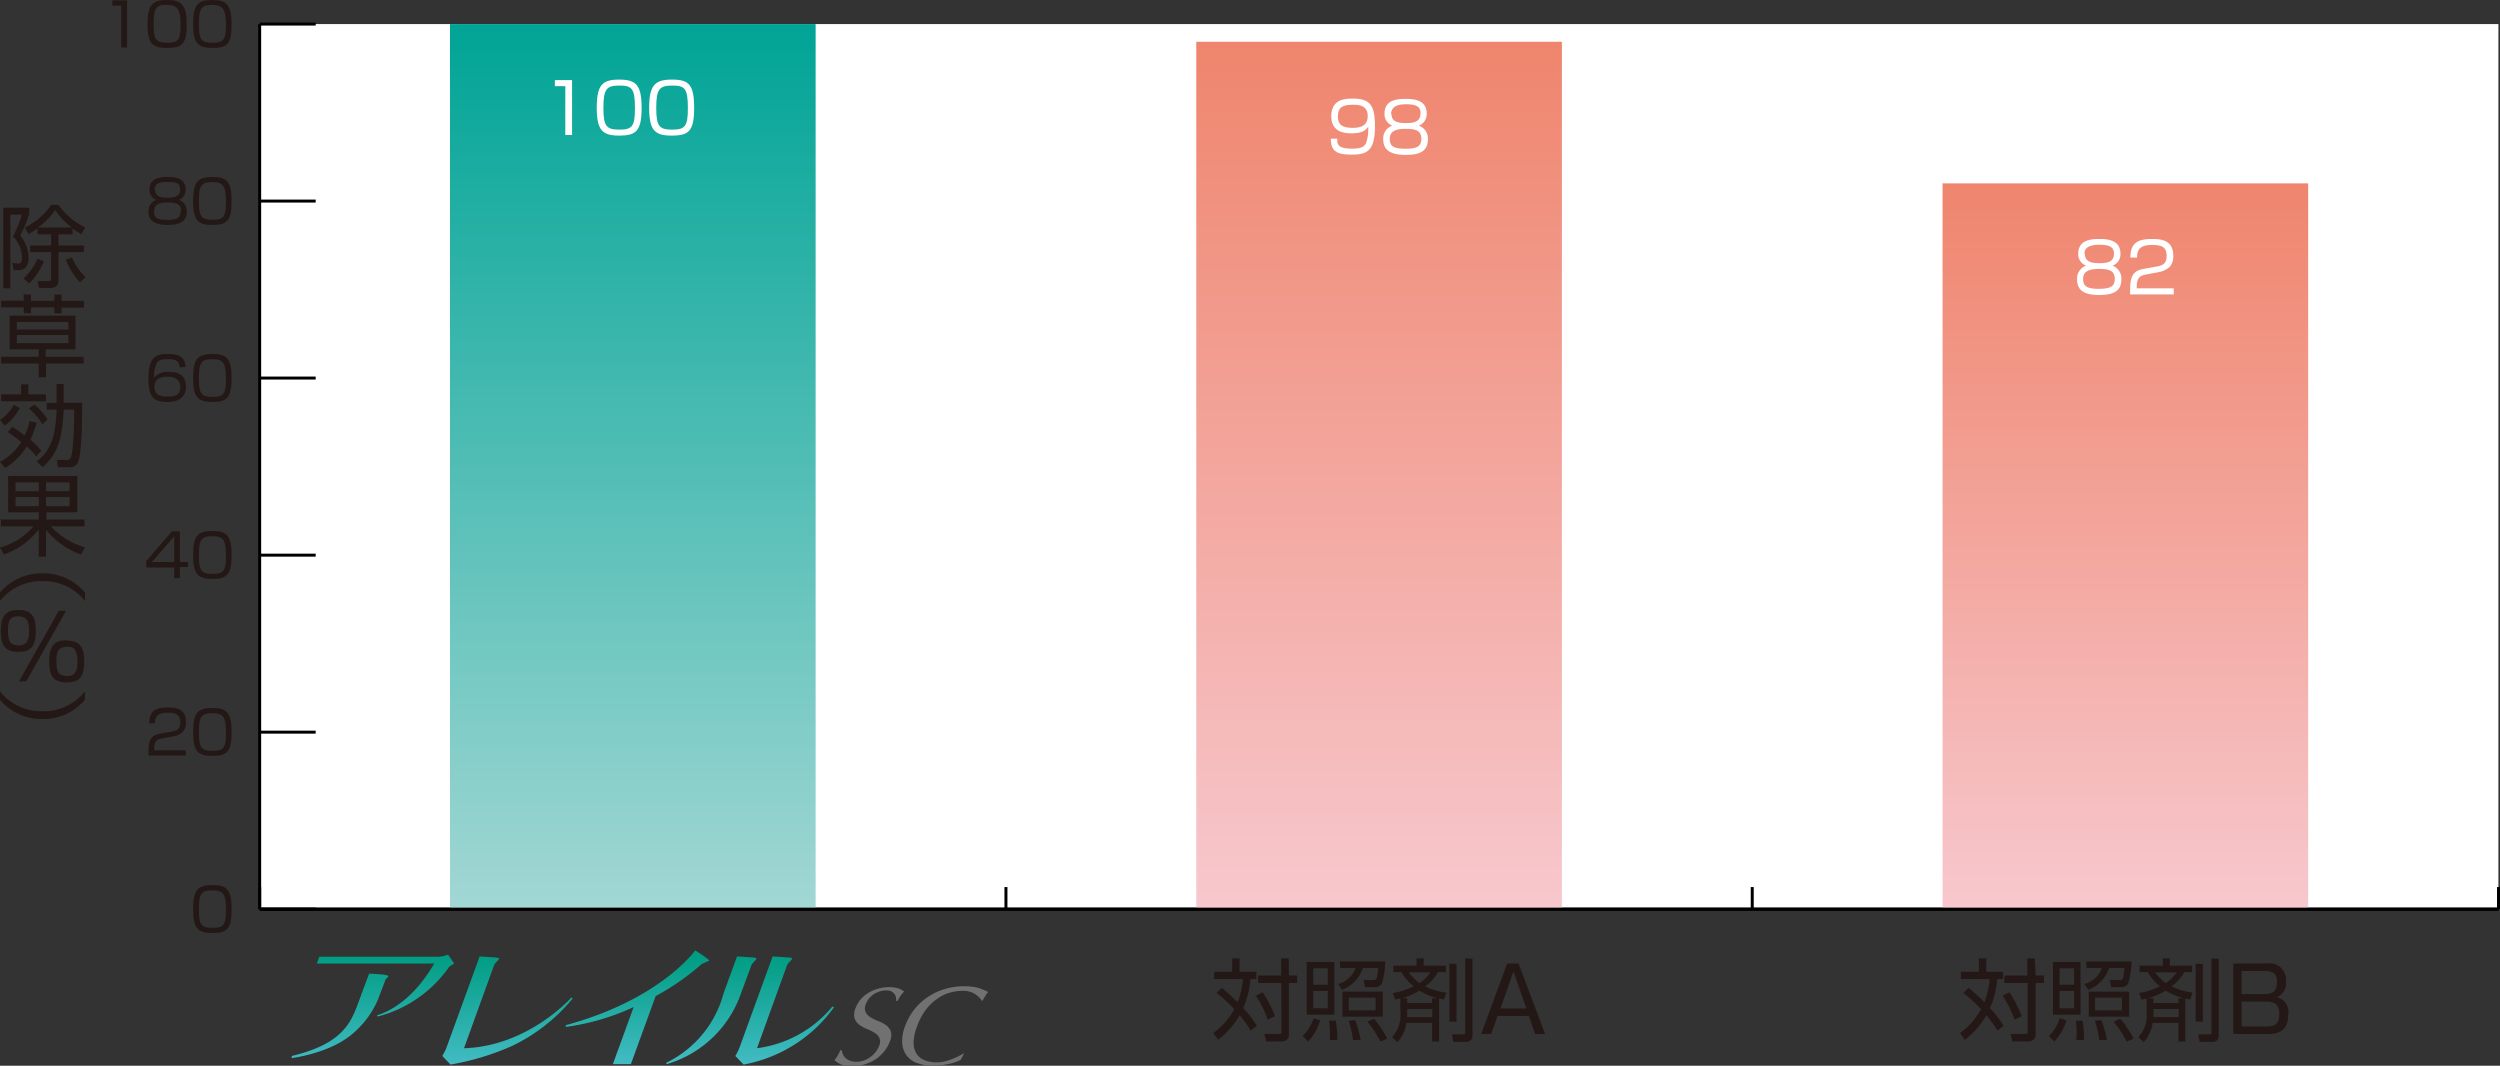 <svg xmlns="http://www.w3.org/2000/svg" xmlns:xlink="http://www.w3.org/1999/xlink" viewBox="0 0 251.28 107.12"><rect x="0" y="0" width="251.28" height="107.12" fill="#333333" stroke="none"/><defs><style>.cls-1{isolation:isolate;}.cls-2{fill:#fff;}.cls-3{fill:none;stroke:#000;stroke-miterlimit:10;stroke-width:0.3px;}.cls-3,.cls-8{mix-blend-mode:multiply;}.cls-4{fill:#231815;}.cls-5{fill:url(#名称未設定グラデーション_44);}.cls-6{fill:url(#名称未設定グラデーション_33);}.cls-7{fill:url(#名称未設定グラデーション_33-2);}.cls-9{fill:url(#名称未設定グラデーション_55);}.cls-10{fill:#727171;}</style><linearGradient id="名称未設定グラデーション_44" x1="63.61" y1="91.38" x2="63.61" y2="2.42" gradientUnits="userSpaceOnUse"><stop offset="0" stop-color="#a2d7d4"/><stop offset="1" stop-color="#00a496"/></linearGradient><linearGradient id="名称未設定グラデーション_33" x1="138.61" y1="91.38" x2="138.61" y2="4.2" gradientUnits="userSpaceOnUse"><stop offset="0" stop-color="#f7c8ce"/><stop offset="1" stop-color="#ef856d"/></linearGradient><linearGradient id="名称未設定グラデーション_33-2" x1="213.62" y1="91.38" x2="213.62" y2="18.43" xlink:href="#名称未設定グラデーション_33"/><linearGradient id="名称未設定グラデーション_55" x1="66.8" y1="96.62" x2="66.8" y2="107.43" gradientUnits="userSpaceOnUse"><stop offset="0" stop-color="#009d83"/><stop offset="1" stop-color="#42bbc3"/></linearGradient></defs><title>graph-04-2</title><g class="cls-1"><g id="レイヤー_2" data-name="レイヤー 2"><g id="レイヤー_1-2" data-name="レイヤー 1"><rect class="cls-2" x="26.1" y="2.42" width="225.02" height="88.96"/><line class="cls-3" x1="26.1" y1="91.38" x2="251.13" y2="91.38"/><line class="cls-3" x1="26.1" y1="91.38" x2="26.1" y2="89.16"/><line class="cls-3" x1="101.11" y1="91.38" x2="101.11" y2="89.16"/><line class="cls-3" x1="176.12" y1="91.38" x2="176.12" y2="89.16"/><line class="cls-3" x1="251.13" y1="91.38" x2="251.13" y2="89.16"/><path class="cls-4" d="M31.58,89.47c1.45,0,1.93.45,1.93,2.44s-.48,2.38-1.93,2.38-1.94-.45-1.94-2.41S30.14,89.47,31.58,89.47Zm-1.36,2.42c0,1.61.26,1.88,1.39,1.88s1.33-.32,1.33-1.86S32.66,90,31.58,90,30.22,90.29,30.22,91.89Z" transform="translate(-10.23 -0.51)"/><path class="cls-4" d="M26.56,74.73c-.45.07-.83.16-.83,1.06v.13h3.18v.53H25.15V76.1c0-1.28.29-1.7,1.23-1.87l1.08-.18c.56-.1.89-.28.89-.91s-.28-1-1.21-1-1.33.29-1.34,1.08h-.57c0-1.16.53-1.6,1.85-1.6.76,0,1.84.09,1.84,1.44a1.38,1.38,0,0,1-.3,1,2,2,0,0,1-1,.47Z" transform="translate(-10.23 -0.51)"/><path class="cls-4" d="M31.58,71.67c1.45,0,1.93.46,1.93,2.44s-.48,2.38-1.93,2.38-1.94-.44-1.94-2.41S30.14,71.67,31.58,71.67ZM30.22,74.1c0,1.61.26,1.88,1.39,1.88s1.33-.33,1.33-1.87-.28-1.92-1.36-1.92S30.22,72.49,30.22,74.1Z" transform="translate(-10.23 -0.51)"/><path class="cls-4" d="M28.31,53.93V57h.82v.51h-.82v1.11h-.57V57.55H24.93v-.64l2.58-3Zm-.57.49L25.49,57h2.25Z" transform="translate(-10.23 -0.51)"/><path class="cls-4" d="M31.58,53.88c1.45,0,1.93.46,1.93,2.44S33,58.7,31.58,58.7s-1.94-.44-1.94-2.41S30.14,53.88,31.58,53.88ZM30.22,56.3c0,1.62.26,1.89,1.39,1.89s1.33-.33,1.33-1.87-.28-1.92-1.36-1.92S30.22,54.7,30.22,56.3Z" transform="translate(-10.23 -0.51)"/><path class="cls-4" d="M28.27,37.42c0-.43-.13-.81-1.17-.81-.32,0-.88,0-1.11.39a3,3,0,0,0-.27,1.46,1.76,1.76,0,0,1,1.45-.57c.83,0,1.75.23,1.75,1.48s-1,1.54-1.84,1.54c-1.46,0-1.93-.52-1.93-2.34,0-2.26.8-2.48,2-2.48.47,0,1.74,0,1.72,1.33Zm-2.51,2c0,.88.75.95,1.29.95,1,0,1.3-.27,1.3-1s-.63-1-1.3-1C25.83,38.4,25.76,39,25.76,39.45Z" transform="translate(-10.23 -0.51)"/><path class="cls-4" d="M31.58,36.09c1.45,0,1.93.46,1.93,2.44s-.48,2.38-1.93,2.38-1.94-.44-1.94-2.41S30.14,36.09,31.58,36.09Zm-1.36,2.42c0,1.62.26,1.89,1.39,1.89s1.33-.33,1.33-1.87-.28-1.92-1.36-1.92S30.22,36.91,30.22,38.51Z" transform="translate(-10.23 -0.51)"/><path class="cls-4" d="M29,21.79c0,1.11-.9,1.33-1.92,1.33s-1.93-.27-1.93-1.33a1.18,1.18,0,0,1,.79-1.19,1.05,1.05,0,0,1-.68-1.05c0-1.2,1.17-1.25,1.82-1.25s1.81.06,1.81,1.25a1.05,1.05,0,0,1-.68,1.05A1.17,1.17,0,0,1,29,21.79Zm-.57-.06c0-.7-.48-.87-1.35-.87s-1.36.22-1.36.89.31.86,1.36.86S28.38,22.35,28.38,21.73Zm-2.61-2.14c0,.76.75.79,1.29.79.72,0,1.22-.15,1.22-.81S28,18.8,27,18.8,25.77,19.12,25.77,19.59Z" transform="translate(-10.23 -0.51)"/><path class="cls-4" d="M31.58,18.3c1.45,0,1.93.45,1.93,2.44s-.48,2.38-1.93,2.38-1.94-.44-1.94-2.41S30.14,18.3,31.58,18.3Zm-1.36,2.42c0,1.61.26,1.88,1.39,1.88s1.33-.32,1.33-1.86-.28-1.93-1.36-1.93S30.22,19.12,30.22,20.72Z" transform="translate(-10.23 -0.51)"/><path class="cls-4" d="M23,.55V5.28h-.58V1.08h-.9V.55Z" transform="translate(-10.23 -0.51)"/><path class="cls-4" d="M27,.51C28.47.51,29,1,29,3S28.48,5.33,27,5.33s-1.94-.45-1.94-2.41S25.59.51,27,.51ZM25.67,2.93c0,1.61.26,1.88,1.38,1.88S28.38,4.49,28.38,3,28.1,1,27,1,25.67,1.33,25.67,2.93Z" transform="translate(-10.23 -0.51)"/><path class="cls-4" d="M31.58.51C33,.51,33.51,1,33.51,3S33,5.33,31.58,5.33s-1.94-.45-1.94-2.41S30.14.51,31.58.51ZM30.22,2.93c0,1.61.26,1.88,1.38,1.88S32.94,4.49,32.94,3,32.65,1,31.57,1,30.22,1.33,30.22,2.93Z" transform="translate(-10.23 -0.51)"/><line class="cls-3" x1="26.1" y1="91.38" x2="26.1" y2="2.42"/><line class="cls-3" x1="26.1" y1="91.38" x2="31.73" y2="91.38"/><line class="cls-3" x1="26.1" y1="73.59" x2="31.73" y2="73.59"/><line class="cls-3" x1="26.1" y1="55.8" x2="31.73" y2="55.8"/><line class="cls-3" x1="26.1" y1="38" x2="31.73" y2="38"/><line class="cls-3" x1="26.1" y1="20.21" x2="31.73" y2="20.21"/><line class="cls-3" x1="26.1" y1="2.42" x2="31.73" y2="2.42"/><rect class="cls-5" x="45.23" y="2.42" width="36.75" height="88.96"/><rect class="cls-6" x="120.24" y="4.2" width="36.75" height="87.18"/><rect class="cls-7" x="195.25" y="18.43" width="36.75" height="72.95"/><g class="cls-8"><path class="cls-4" d="M135.94,104.09a11.11,11.11,0,0,0-1.11-1.53,8.55,8.55,0,0,1-2.16,2.46l-.5-.67a7.16,7.16,0,0,0,2.12-2.4,12.75,12.75,0,0,0-1.78-1.63l.52-.52a16.51,16.51,0,0,1,1.59,1.45,7.78,7.78,0,0,0,.54-2.33h-2.89v-.73h1.81V96.84h.74v1.35h1.69v.73h-.59a9.35,9.35,0,0,1-.73,2.92,10.3,10.3,0,0,1,1.37,1.78Zm1.71-1.09a10,10,0,0,0-1.19-2.4l.68-.36a12.06,12.06,0,0,1,1.24,2.41Zm2.13-4.44h.83v.75h-.83v5.12c0,.48-.2.77-.91.77H137.5l-.19-.77h1.42c.22,0,.29,0,.29-.2V99.31h-2.33v-.75H139V96.84h.76Z" transform="translate(-10.23 -0.51)"/><path class="cls-4" d="M141.16,104.65a4.39,4.39,0,0,0,1.1-1.8l.66.21a5.21,5.21,0,0,1-1.2,2.13Zm3.19-7.45v5.3h-2.78V97.2Zm-.66.63h-1.46v1.66h1.46Zm0,2.28h-1.46v1.74h1.46Zm.21,4.94a4.39,4.39,0,0,0,0-.72,9.37,9.37,0,0,0-.08-1.24h.67a10.43,10.43,0,0,1,.15,1.58,3.79,3.79,0,0,1,0,.38Zm1-7.9h4.56a7.75,7.75,0,0,1-.34,2.24.8.8,0,0,1-.7.34h-1l-.13-.72,1,0a.31.31,0,0,0,.32-.2,5,5,0,0,0,.14-1h-1.53a3.58,3.58,0,0,1-2.1,2.19l-.4-.59a2.53,2.53,0,0,0,1.76-1.6h-1.54Zm4.32,5.55h-4.06v-2.52h4.06Zm-3,2.35a8.83,8.83,0,0,0-.44-1.94l.65-.07a10.51,10.51,0,0,1,.56,2Zm2.28-4.27h-2.7v1.29h2.7Zm.48,4.42a11.13,11.13,0,0,0-1.31-2l.66-.29a9.5,9.5,0,0,1,1.34,2Z" transform="translate(-10.23 -0.51)"/><path class="cls-4" d="M151.58,103.32a3.42,3.42,0,0,1-.89,1.94l-.54-.51a3.23,3.23,0,0,0,.83-2.53v-1.35c-.17,0-.27.07-.51.12l-.25-.67a6.92,6.92,0,0,0,2.1-.68,4.53,4.53,0,0,1-1.22-1.42h-.82v-.65h2.33v-.73h.72v.73h2.23v.65h-.8a4,4,0,0,1-1.28,1.43,6.44,6.44,0,0,0,2.13.63l-.25.7-.48-.11v4.33h-.7v-1.88Zm2.6-2v-.47h.54a7,7,0,0,1-1.82-.77,7.24,7.24,0,0,1-1.75.77h.52v.47Zm-2.51.61v.33c0,.24,0,.36,0,.48h2.53v-.81Zm.17-3.68a4.93,4.93,0,0,0,1.06,1.07,3.69,3.69,0,0,0,1.1-1.07Zm4.79-.85v5.79h-.72V97.37Zm1.6-.53v7.68c0,.39-.15.68-.66.68H156.3l-.13-.75h1.16c.16,0,.17-.07.17-.21V96.84Z" transform="translate(-10.23 -0.51)"/><path class="cls-4" d="M165.53,104.44h-1l-.64-1.82h-3.14l-.64,1.82h-1l2.61-7.09h1.14Zm-3.18-6.29-1.3,3.72h2.6Z" transform="translate(-10.23 -0.51)"/></g><g class="cls-8"><path class="cls-4" d="M211,104.09a12.12,12.12,0,0,0-1.11-1.53,8.55,8.55,0,0,1-2.16,2.46l-.5-.67a7.16,7.16,0,0,0,2.12-2.4,13.38,13.38,0,0,0-1.78-1.63l.52-.52a16.51,16.51,0,0,1,1.59,1.45,7.54,7.54,0,0,0,.53-2.33h-2.89v-.73h1.81V96.84h.75v1.35h1.68v.73h-.58a9.35,9.35,0,0,1-.73,2.92,10.82,10.82,0,0,1,1.37,1.78Zm1.71-1.09a10.33,10.33,0,0,0-1.19-2.4l.67-.36a12.19,12.19,0,0,1,1.25,2.41Zm2.13-4.44h.83v.75h-.83v5.12c0,.48-.21.77-.92.77H212.5l-.18-.77h1.42c.21,0,.29,0,.29-.2V99.31h-2.34v-.75H214V96.84h.76Z" transform="translate(-10.23 -0.51)"/><path class="cls-4" d="M216.17,104.65a4.37,4.37,0,0,0,1.09-1.8l.67.21a5.22,5.22,0,0,1-1.21,2.13Zm3.18-7.45v5.3h-2.77V97.2Zm-.65.63h-1.46v1.66h1.46Zm0,2.28h-1.46v1.74h1.46Zm.21,4.94a4.39,4.39,0,0,0,.05-.72,9.37,9.37,0,0,0-.08-1.24h.67a10.43,10.43,0,0,1,.15,1.58,3.79,3.79,0,0,1,0,.38Zm1-7.9h4.56a7.75,7.75,0,0,1-.34,2.24.8.8,0,0,1-.7.34h-1l-.14-.72,1,0a.31.31,0,0,0,.33-.2,5,5,0,0,0,.14-1h-1.53a3.58,3.58,0,0,1-2.1,2.19l-.4-.59a2.53,2.53,0,0,0,1.76-1.6h-1.54Zm4.32,5.55h-4.06v-2.52h4.06Zm-3,2.35a10.23,10.23,0,0,0-.44-1.94l.65-.07a10.51,10.51,0,0,1,.56,2Zm2.28-4.27h-2.7v1.29h2.7Zm.48,4.42a11.08,11.08,0,0,0-1.32-2l.67-.29a9.5,9.5,0,0,1,1.34,2Z" transform="translate(-10.23 -0.51)"/><path class="cls-4" d="M226.59,103.32a3.49,3.49,0,0,1-.89,1.94l-.54-.51a3.23,3.23,0,0,0,.83-2.53v-1.35l-.51.12-.25-.67a7,7,0,0,0,2.1-.68,4.53,4.53,0,0,1-1.22-1.42h-.83v-.65h2.34v-.73h.71v.73h2.24v.65h-.8a4.2,4.2,0,0,1-1.28,1.43,6.46,6.46,0,0,0,2.12.63l-.24.7-.49-.11v4.33h-.69v-1.88Zm2.6-2v-.47h.54a7,7,0,0,1-1.82-.77,7.41,7.41,0,0,1-1.75.77h.52v.47Zm-2.51.61v.33c0,.24,0,.36,0,.48h2.53v-.81Zm.17-3.68a4.93,4.93,0,0,0,1.06,1.07,3.82,3.82,0,0,0,1.1-1.07Zm4.79-.85v5.79h-.72V97.37Zm1.6-.53v7.68c0,.39-.15.68-.66.68h-1.27l-.13-.75h1.16c.16,0,.17-.07.17-.21V96.84Z" transform="translate(-10.23 -0.51)"/><path class="cls-4" d="M238.12,97.35A1.65,1.65,0,0,1,240,99.17a1.51,1.51,0,0,1-.92,1.57,1.5,1.5,0,0,1,1.15,1.7c0,.93-.24,2-2,2H234.7V97.35Zm-2.58.76v2.32h2.26c.89,0,1.29-.29,1.29-1.24s-.55-1.08-1.25-1.08Zm0,3.07v2.5h2.55c.8,0,1.24-.27,1.24-1.25,0-1.25-.9-1.25-1.4-1.25Z" transform="translate(-10.23 -0.51)"/></g><line class="cls-3" x1="26.1" y1="91.38" x2="251.13" y2="91.38"/><g class="cls-8"><path class="cls-9" d="M55.38,97.68a12.6,12.6,0,0,1-7.17,5l-.1-.11c3.11-1,5-3.9,5.76-5.21H42.08l.24-.69h11.9c.67,0,1-.26,1.08-.16l.53.78a.06.06,0,0,1,0,.1A4.82,4.82,0,0,0,55.38,97.68ZM49,98.93s.28-.24.27-.31-.35-.13-.57-.16-1.37-.09-1.37-.09L46.35,101c-.81,2.24-1.57,4.39-6.8,5.65l0,.21s3.89-.47,6.18-2.5A9.23,9.23,0,0,0,48.21,101Zm18.66,1.84s-4.31,4.9-10.79,5.1l3-8.3c.1-.26.49-.58.53-.69s-.35-.13-.61-.15l-1.35-.09-3.36,9.24c-.08.21-.39.77-.39.77l.82.86a26.06,26.06,0,0,0,6.21-1.88,17.9,17.9,0,0,0,6.07-4.76Zm18.66,5.1,3-8.3c.1-.26.49-.58.53-.69s-.35-.13-.6-.15l-1.36-.09-3.36,9.24a7.38,7.38,0,0,1-.39.77l.83.86a14.39,14.39,0,0,0,9.09-5.76l-.17-.07A11.73,11.73,0,0,1,86.29,105.87Zm-.58-8.3c.09-.26.49-.58.52-.69s-.34-.13-.6-.15l-1.35-.09-1.35,3.7a10.86,10.86,0,0,1-5.78,7l.06.13a11.24,11.24,0,0,0,7.49-7.18Zm-5-.15c.13-.08.72-.31.8-.38a11.56,11.56,0,0,0-1.44-1s-3.47,4.93-13,7.51v.18a23.76,23.76,0,0,0,6.82-2l-2.09,5.74h1.81l2.49-6.84A25.22,25.22,0,0,0,80.75,97.42Z" transform="translate(-10.23 -0.51)"/><path class="cls-10" d="M101.1,100.17a4.12,4.12,0,0,0-.33.4c-.1.15-.21.32-.34.54h-.14a1.42,1.42,0,0,0,0-.34.74.74,0,0,0-.15-.34.92.92,0,0,0-.31-.27,1.14,1.14,0,0,0-.53-.1,2,2,0,0,0-.65.1,2.53,2.53,0,0,0-.6.28,2.56,2.56,0,0,0-.48.45,1.94,1.94,0,0,0-.32.56,1,1,0,0,0,0,.82,1.32,1.32,0,0,0,.51.51,4.22,4.22,0,0,0,.77.37,3.34,3.34,0,0,1,.75.4,1.37,1.37,0,0,1,.48.61,1.39,1.39,0,0,1-.08,1,3.55,3.55,0,0,1-.55,1,4.11,4.11,0,0,1-.86.8,4.34,4.34,0,0,1-1.11.52,4.26,4.26,0,0,1-1.3.19,2.62,2.62,0,0,1-1.13-.19,2,2,0,0,1-.62-.42,3.24,3.24,0,0,0,.32-.46c.08-.14.17-.32.27-.53h.14a1.49,1.49,0,0,0,.11.4,1.08,1.08,0,0,0,.26.38,1.27,1.27,0,0,0,.44.27,1.8,1.8,0,0,0,.65.11,2.17,2.17,0,0,0,.76-.13,2.67,2.67,0,0,0,1.19-.86,2.45,2.45,0,0,0,.35-.63,1,1,0,0,0,0-.82,1.29,1.29,0,0,0-.51-.5,4.88,4.88,0,0,0-.76-.37,3.84,3.84,0,0,1-.75-.42,1.37,1.37,0,0,1-.46-.65,1.55,1.55,0,0,1,.1-1,3,3,0,0,1,.49-.86,3.23,3.23,0,0,1,.76-.66,4,4,0,0,1,1-.44,4.11,4.11,0,0,1,1.13-.16,3.08,3.08,0,0,1,.94.13A1.74,1.74,0,0,1,101.1,100.17Zm7.41-.38a5.72,5.72,0,0,0-1.38-.15,6.73,6.73,0,0,0-1.91.27,6,6,0,0,0-1.7.79,5.88,5.88,0,0,0-1.38,1.26,6,6,0,0,0-.94,1.69,4.11,4.11,0,0,0-.29,1.7,2.39,2.39,0,0,0,.45,1.26,2.25,2.25,0,0,0,1.09.76,4.88,4.88,0,0,0,1.65.26,6.13,6.13,0,0,0,.87-.07l.79-.15a5.35,5.35,0,0,0,.63-.19,2.24,2.24,0,0,0,.41-.2l.35-.66,0,0-.52.28a7.23,7.23,0,0,1-1.41.55,3.77,3.77,0,0,1-.83.1,3.11,3.11,0,0,1-1.23-.22,1.7,1.7,0,0,1-.81-.65,2.14,2.14,0,0,1-.29-1.12,4.74,4.74,0,0,1,.34-1.61,6.18,6.18,0,0,1,.83-1.6,4.72,4.72,0,0,1,1.11-1.12,4.22,4.22,0,0,1,1.28-.66,4.73,4.73,0,0,1,1.39-.21,2.37,2.37,0,0,1,.74.1,2.17,2.17,0,0,1,.55.27,2.07,2.07,0,0,1,.38.32,1.6,1.6,0,0,1,.23.3l.08,0c.06-.12.15-.27.26-.45a1.63,1.63,0,0,1,.31-.42A6.29,6.29,0,0,0,108.51,99.79Z" transform="translate(-10.23 -0.51)"/></g><path class="cls-4" d="M13.17,21.39V22a12.12,12.12,0,0,1-.91,2.18,3.57,3.57,0,0,1,.84,2.26c0,.48-.14,1.22-1,1.22h-.51l-.11-.73L12,27c.34,0,.44-.18.44-.53a3.05,3.05,0,0,0-.9-2.19,15,15,0,0,0,.9-2.2H11.27v7.41h-.71V21.39ZM12.6,28.5a6.14,6.14,0,0,0,1.41-2l.62.28A6.27,6.27,0,0,1,13.15,29Zm.12-5.12a6.65,6.65,0,0,0,2.65-2.28h.73a7.19,7.19,0,0,0,2.7,2.28l-.4.66a6.68,6.68,0,0,1-.88-.57v.59H16.11v1.13h2.55v.66H16.11v2.84c0,.29-.06.76-.81.76H14.16L14,28.77H15.1c.23,0,.27-.07.27-.25V25.85H13.26v-.66h2.11V24.06H14v-.59a7,7,0,0,1-.9.57Zm4.74,0a6.93,6.93,0,0,1-1.68-1.76,7.47,7.47,0,0,1-1.73,1.76Zm0,3a6.37,6.37,0,0,0,1.37,2l-.56.51a7.49,7.49,0,0,1-1.43-2.27Z" transform="translate(-10.23 -0.51)"/><path class="cls-4" d="M13.35,30.12v.63h2.34v-.63h.73v.63h2.24v.68H16.42V32h-.73v-.59H13.35V32h-.74v-.59H10.34v-.68h2.27v-.63Zm5.31,6.93h-3.8v1.39h-.74V37.05H10.34v-.68h3.78v-.75H11.2V32.24h6.62v3.38h-3v.75h3.8ZM17.1,32.87H11.92v.76H17.1Zm0,1.31H11.92V35H17.1Z" transform="translate(-10.23 -0.51)"/><path class="cls-4" d="M13.91,43a10.55,10.55,0,0,1-.62,1.7,8.72,8.72,0,0,1,1.09,1.12l-.51.56a6.28,6.28,0,0,0-.95-1,6.8,6.8,0,0,1-2.17,2.17l-.52-.61a5.54,5.54,0,0,0,2.13-2,14,14,0,0,0-1.35-1l.45-.51a8.88,8.88,0,0,1,1.25.85,6.24,6.24,0,0,0,.49-1.45Zm-3.67-.27a4.54,4.54,0,0,0,1.37-1.53l.62.33a5.66,5.66,0,0,1-1.51,1.76Zm2.84-3.58v1h1.77v.69h-4.5v-.69h2v-1Zm1.41,4a6.73,6.73,0,0,0-1.36-1.59l.56-.39A6.47,6.47,0,0,1,15,42.66Zm4-2.16c0,2.63-.09,5.4-.47,6.09a.9.9,0,0,1-.84.39H16.05l-.11-.73h1a.39.39,0,0,0,.38-.2c.33-.59.37-4,.37-4.86H16.63c-.13,3-.63,4.47-2.11,5.78l-.6-.57c1.54-1.17,1.91-2.81,2-5.21h-1V41h1V39.1h.71V41Z" transform="translate(-10.23 -0.51)"/><path class="cls-4" d="M18.37,56.25a8.08,8.08,0,0,1-3.51-2.48v2.69h-.73V53.72a7.62,7.62,0,0,1-3.51,2.52l-.38-.69a6.8,6.8,0,0,0,3.36-2.14H10.32v-.68h3.81V52H11.05V48.35H18V52h-3.1v.73h3.82v.68H15.35a7.21,7.21,0,0,0,3.42,2.11ZM14.13,49H11.79v.88h2.34Zm0,1.47H11.79v.92h2.34ZM17.22,49H14.86v.88h2.36Zm0,1.47H14.86v.92h2.36Z" transform="translate(-10.23 -0.51)"/><path class="cls-4" d="M18.77,60.92a5.26,5.26,0,0,0-4.27-2,5.28,5.28,0,0,0-4.27,2v-.85a5.47,5.47,0,0,1,4.27-1.94,5.46,5.46,0,0,1,4.27,1.94Z" transform="translate(-10.23 -0.51)"/><path class="cls-4" d="M12.12,61.82c1.4,0,1.71.82,1.71,2.1,0,1.75-.66,2.11-1.8,2.11-1.41,0-1.72-.84-1.72-2.11C10.31,62.19,11,61.82,12.12,61.82Zm-.09.64c-.91,0-1,.62-1,1.46,0,1.13.29,1.46,1.12,1.46s1-.61,1-1.46C13.15,62.8,12.86,62.46,12,62.46Zm4.84-.56-4,7.09h-.73l4-7.09Zm.11,3c1.4,0,1.72.83,1.72,2.1,0,1.74-.67,2.1-1.81,2.1-1.41,0-1.72-.83-1.72-2.1C15.17,65.23,15.83,64.86,17,64.86Zm-.08.64c-.91,0-1,.62-1,1.46,0,1.13.29,1.46,1.12,1.46s1-.62,1-1.46C18,65.84,17.72,65.5,16.9,65.5Z" transform="translate(-10.23 -0.51)"/><path class="cls-4" d="M10.23,70a5.28,5.28,0,0,0,4.27,2,5.26,5.26,0,0,0,4.27-2v.84a5.43,5.43,0,0,1-4.27,1.94,5.46,5.46,0,0,1-4.27-1.93Z" transform="translate(-10.23 -0.51)"/><path class="cls-2" d="M67.73,8.56v5.52h-.68V9.17H66V8.56Z" transform="translate(-10.23 -0.51)"/><path class="cls-2" d="M72.47,8.51c1.69,0,2.25.53,2.25,2.85s-.56,2.78-2.25,2.78-2.26-.52-2.26-2.82S70.79,8.51,72.47,8.51Zm-1.59,2.83c0,1.88.31,2.2,1.62,2.2s1.55-.38,1.55-2.18c0-2-.33-2.25-1.59-2.25S70.88,9.47,70.88,11.34Z" transform="translate(-10.23 -0.51)"/><path class="cls-2" d="M77.78,8.51C79.47,8.51,80,9,80,11.36s-.56,2.78-2.26,2.78-2.26-.52-2.26-2.82S76.1,8.51,77.78,8.51Zm-1.59,2.83c0,1.88.31,2.2,1.62,2.2s1.56-.38,1.56-2.18c0-2-.33-2.25-1.59-2.25S76.19,9.47,76.19,11.34Z" transform="translate(-10.23 -0.51)"/><path class="cls-2" d="M144.64,14.45c0,.53,0,1,1.47,1,1,0,1.29-.2,1.46-.66a4.22,4.22,0,0,0,.18-1.54c-.2.28-.52.66-1.66.66-.5,0-2.05,0-2.05-1.71s1.35-1.78,2.16-1.78c1.72,0,2.23.65,2.23,2.78,0,2.41-.75,2.85-2.29,2.85S144,15.75,144,14.45Zm3.06-2.29c0-1.11-1-1.12-1.47-1.12-1.12,0-1.52.29-1.52,1.2,0,.73.33,1.12,1.5,1.12S147.7,12.85,147.7,12.16Z" transform="translate(-10.23 -0.51)"/><path class="cls-2" d="M153.75,14.53c0,1.29-1,1.55-2.24,1.55s-2.25-.32-2.25-1.56a1.36,1.36,0,0,1,.92-1.38,1.23,1.23,0,0,1-.79-1.23c0-1.4,1.36-1.46,2.12-1.46s2.12.07,2.12,1.46a1.23,1.23,0,0,1-.8,1.23A1.36,1.36,0,0,1,153.75,14.53Zm-.66-.07c0-.83-.56-1-1.58-1s-1.59.26-1.59,1,.37,1,1.59,1S153.09,15.17,153.09,14.46Zm-3-2.5c0,.89.87.92,1.5.92.84,0,1.42-.18,1.42-1,0-.59-.33-.89-1.46-.89S150.05,11.41,150.05,12Z" transform="translate(-10.23 -0.51)"/><path class="cls-2" d="M223.45,28.61c0,1.29-1,1.55-2.25,1.55S219,29.84,219,28.6a1.38,1.38,0,0,1,.91-1.39,1.21,1.21,0,0,1-.79-1.22c0-1.4,1.37-1.46,2.12-1.46s2.12.07,2.12,1.46a1.21,1.21,0,0,1-.79,1.22A1.39,1.39,0,0,1,223.45,28.61Zm-.66-.07c0-.83-.57-1-1.59-1s-1.59.26-1.59,1,.38,1,1.59,1S222.79,29.25,222.79,28.54Zm-3-2.5c0,.89.88.92,1.51.92.83,0,1.41-.18,1.41-.95,0-.59-.33-.9-1.46-.9S219.74,25.49,219.74,26Z" transform="translate(-10.23 -0.51)"/><path class="cls-2" d="M226,28.09c-.52.09-1,.19-1,1.24v.16h3.72v.61h-4.39v-.4c0-1.5.34-2,1.43-2.18L227,27.3c.65-.11,1-.32,1-1.07s-.32-1.1-1.42-1.1-1.55.33-1.55,1.27h-.67c0-1.36.61-1.87,2.16-1.87.89,0,2.15.09,2.15,1.68a1.61,1.61,0,0,1-.35,1.12,2.33,2.33,0,0,1-1.16.54Z" transform="translate(-10.23 -0.51)"/></g></g></g></svg>